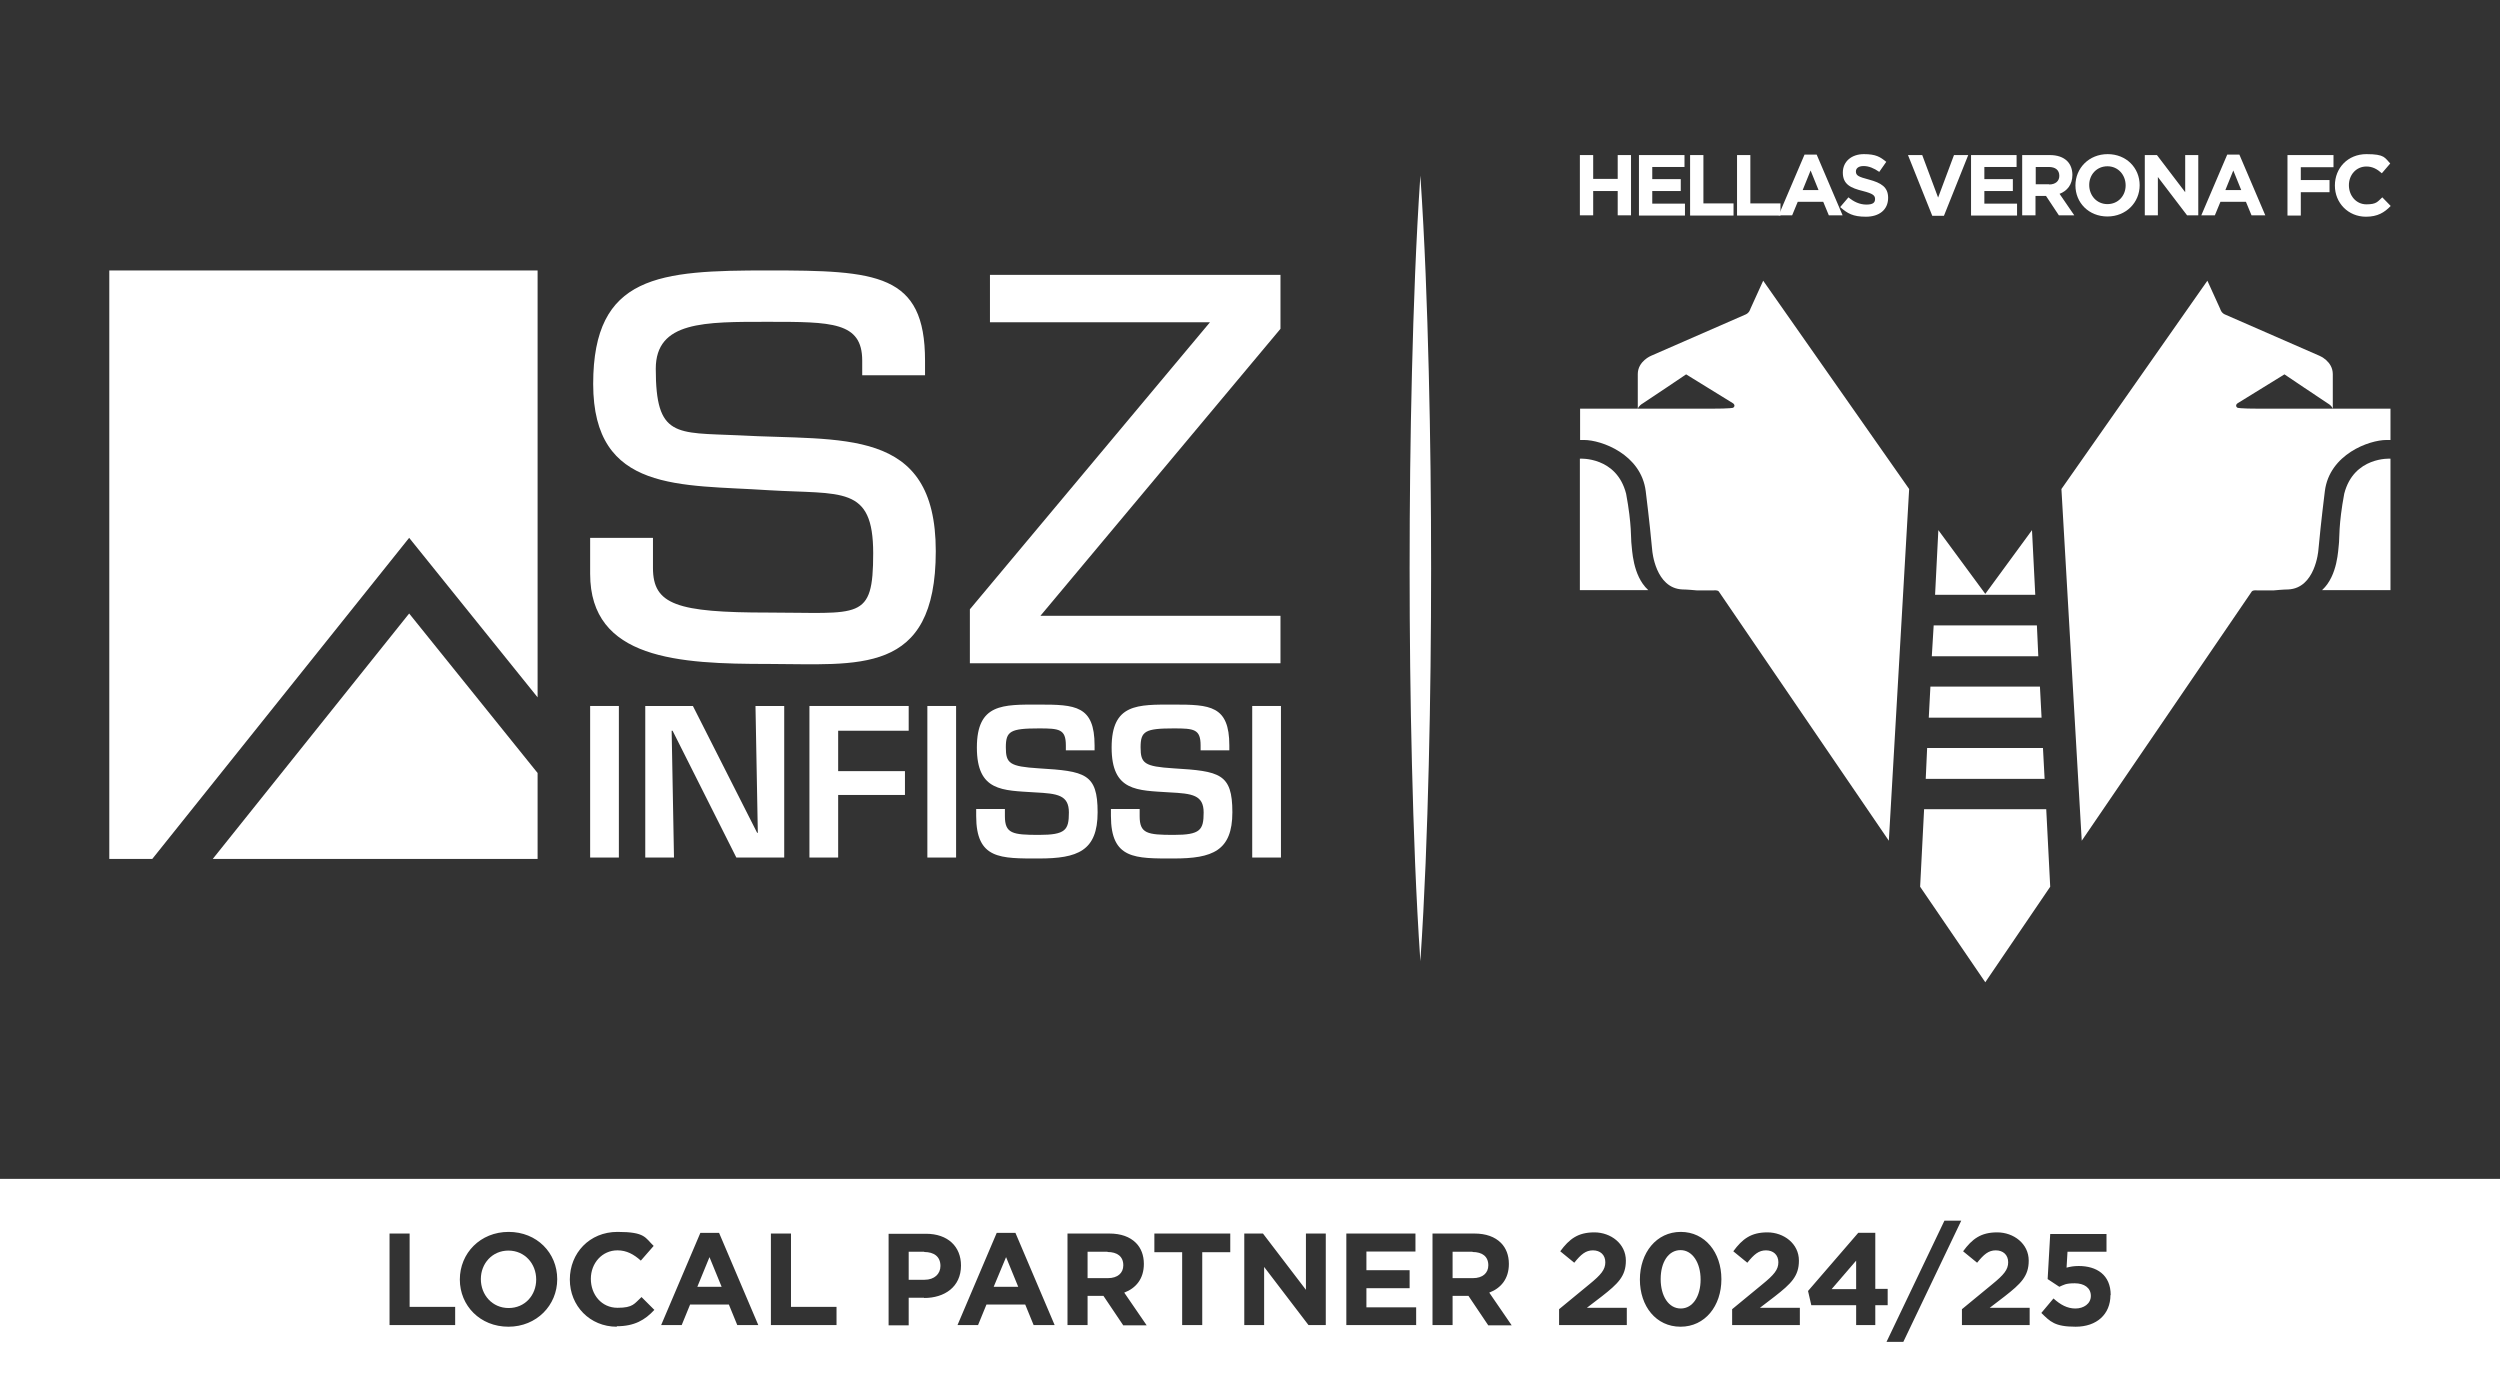 <?xml version="1.0" encoding="UTF-8"?>
<svg xmlns="http://www.w3.org/2000/svg" version="1.1" viewBox="0 0 1070.5 593.6">
  <rect x="0" y="0" width="1070.5" height="593.6" fill="#333333" stroke="none"/>
  <defs>
    <style>
      .cls-1 {
        fill: #fff;
      }
    </style>
  </defs>
  <!-- Generator: Adobe Illustrator 28.7.1, SVG Export Plug-In . SVG Version: 1.2.0 Build 142)  -->
  <g>
    <g id="Livello_1">
      <g>
        <path class="cls-1" d="M630.6,536h-8.6v11.3h8.7c4.2,0,6.6-2.2,6.6-5.5h0c0-3.8-2.6-5.7-6.8-5.7Z"/>
        <polygon class="cls-1" points="794.8 552 794.8 539.8 784.3 552 794.8 552"/>
        <polygon class="cls-1" points="425.5 551 436 551 430.8 538.3 425.5 551"/>
        <path class="cls-1" d="M719.6,535.3c-5.2,0-8.5,5.2-8.5,12.4h0c0,7.3,3.4,12.6,8.6,12.6s8.5-5.3,8.5-12.4h0c0-7.2-3.5-12.6-8.6-12.6Z"/>
        <path class="cls-1" d="M474.3,536h-8.6v11.3h8.7c4.2,0,6.6-2.2,6.6-5.5h0c0-3.8-2.6-5.7-6.8-5.7Z"/>
        <path class="cls-1" d="M395.8,536h-6.7v12h6.8c4.3,0,6.8-2.6,6.8-5.9h0c0-4-2.7-6-7-6Z"/>
        <polygon class="cls-1" points="298.6 551 309 551 303.8 538.3 298.6 551"/>
        <path class="cls-1" d="M0,504.8v88.8h1070.5v-88.8H0ZM195,567.4h-28.2v-39.2h8.6v31.4h19.5v7.8ZM238.6,547.8c0,11.1-8.8,20.3-20.9,20.3s-20.8-9-20.8-20.2h0c0-11.3,8.8-20.4,20.9-20.4s20.8,9,20.8,20.2h0ZM264.1,568.1c-11.5,0-20.1-8.9-20.1-20.2h0c0-11.3,8.4-20.4,20.4-20.4s11.8,2.5,15.5,6l-5.5,6.3c-3-2.7-6.1-4.4-10-4.4-6.6,0-11.4,5.5-11.4,12.2h0c0,6.8,4.6,12.4,11.4,12.4s7.2-1.8,10.3-4.6l5.5,5.5c-4,4.3-8.5,7-16.1,7ZM315.7,567.4l-3.6-8.8h-16.6l-3.6,8.8h-8.8l16.8-39.5h8l16.8,39.5h-9ZM358.3,567.4h-28.2v-39.2h8.6v31.4h19.5v7.8ZM395.7,555.7h-6.6v11.8h-8.6v-39.2h16c9.4,0,15,5.5,15,13.6h0c0,9.2-7.1,13.9-15.8,13.9ZM442.6,567.4l-3.6-8.8h-16.6l-3.6,8.8h-8.8l16.8-39.5h8l16.8,39.5h-9ZM480.9,567.4l-8.4-12.5h-6.8v12.5h-8.6v-39.2h17.9c5,0,8.8,1.4,11.4,4,2.2,2.2,3.4,5.3,3.4,9h0c0,6.4-3.4,10.4-8.4,12.3l9.6,14h-10.1ZM526.7,536.2h-11.9v31.2h-8.6v-31.2h-11.9v-8h32.5v8ZM567.6,567.4h-7.3l-19-24.9v24.9h-8.5v-39.2h8l18.4,24.1v-24.1h8.5v39.2ZM606.3,567.4h-29.8v-39.2h29.6v7.7h-21v8h18.5v7.7h-18.5v8.2h21.3v7.7ZM637.2,567.4l-8.4-12.5h-6.8v12.5h-8.6v-39.2h17.9c5,0,8.8,1.4,11.4,4,2.2,2.2,3.4,5.3,3.4,9h0c0,6.4-3.4,10.4-8.4,12.3l9.6,14h-10.1ZM696.6,567.4h-29v-6.8l13-10.7c4.9-4,6.8-6.2,6.8-9.4s-2.2-5.1-5.3-5.1-5.1,1.7-8,5.3l-6-4.9c3.9-5.3,7.6-8.1,14.6-8.1s13.5,4.8,13.5,12.1h0c0,6.7-3.4,9.9-10.3,15.3l-6.4,4.9h17.1v7.4ZM737.1,547.8c0,11.4-7,20.3-17.5,20.3s-17.4-8.8-17.4-20.2h0c0-11.5,7.1-20.4,17.5-20.4s17.4,8.8,17.4,20.2h0ZM770.7,567.4h-29v-6.8l13-10.7c4.9-4,6.8-6.2,6.8-9.4s-2.2-5.1-5.3-5.1-5.1,1.7-8,5.3l-6-4.9c3.9-5.3,7.6-8.1,14.6-8.1s13.5,4.8,13.5,12.1h0c0,6.7-3.4,9.9-10.3,15.3l-6.4,4.9h17.1v7.4ZM803,567.4h-8.2v-8.5h-19.2l-1.4-6.1,21.5-24.9h7.3v24h5.3v7h-5.3v8.5ZM815,574.6h-7.2l24.8-51.9h7.2l-24.8,51.9ZM869.1,567.4h-29v-6.8l13-10.7c4.9-4,6.8-6.2,6.8-9.4s-2.2-5.1-5.3-5.1-5.1,1.7-8,5.3l-6-4.9c3.9-5.3,7.6-8.1,14.6-8.1s13.5,4.8,13.5,12.1h0c0,6.7-3.4,9.9-10.3,15.3l-6.4,4.9h17.1v7.4ZM903.7,554.5c0,8.3-5.9,13.6-14.9,13.6s-10.9-2.2-14.7-5.9l5.2-6.2c3,2.7,5.9,4.3,9.4,4.3s6.6-2,6.6-5.4h0c0-3.5-2.9-5.4-6.9-5.4s-4.7.7-6.6,1.5l-5-3.3,1.1-19.3h24.1v7.6h-16.7l-.4,6.8c1.6-.4,3-.7,5.2-.7,7.6,0,13.7,3.7,13.7,12.5h0Z"/>
        <path class="cls-1" d="M217.7,535.5c-6.9,0-11.8,5.5-11.8,12.2h0c0,6.8,4.9,12.4,11.9,12.4s11.8-5.5,11.8-12.2h0c0-6.8-4.9-12.4-11.9-12.4Z"/>
      </g>
      <path class="cls-1" d="M608.2,75.2c1.9,28,2.9,56,3.6,84.1.7,28,1,56,1,84.1,0,28-.3,56-1,84.1-.7,28-1.7,56-3.6,84.1-1.9-28-2.9-56-3.6-84.1-.7-28-1-56-1-84.1,0-28,.3-56,1-84.1.7-28,1.7-56,3.6-84.1Z"/>
      <g>
        <g>
          <path class="cls-1" d="M735.8,253l73,107,8.7-150.6-62.5-89.2-5.5,12.1s-.4,1.6-1.9,2.3c-1.5.7-40.5,17.7-40.5,17.7,0,0-5.8,2.3-5.8,7.9v14.8s.3-1.2,2.2-2.3c1.9-1.2,18.5-12.4,18.5-12.4l20.1,12.4s.6.4.6,1-.6.9-.6.9c0,0-.7.4-9.6.4h-55.9v13.4h1.7c7.4,0,24.4,6.1,26.4,21.9,1.5,12.1,2.4,21.1,2.8,25.5,0,0,1.3,16.1,12.9,16.6,1.9,0,6.1.4,6.1.4h7.3s1.5-.2,2.1.4Z"/>
          <path class="cls-1" d="M705.7,252.6c-6.7-6.2-6.8-17.6-7.1-19.6-.3-1.9.2-8.3-2.3-21.6-4.1-16-19.8-15-19.8-15v56.3h29.3Z"/>
          <path class="cls-1" d="M964.4,253l-73,107-8.7-150.6,62.5-89.2,5.5,12.1s.4,1.6,1.9,2.3c1.5.7,40.5,17.7,40.5,17.7,0,0,5.8,2.3,5.8,7.9v14.8s-.3-1.2-2.2-2.3c-1.9-1.2-18.5-12.4-18.5-12.4l-20.1,12.4s-.6.4-.6,1,.6.9.6.9c0,0,.7.4,9.6.4h55.9v13.4h-1.7c-7.4,0-24.4,6.1-26.4,21.9-1.5,12.1-2.4,21.1-2.8,25.5,0,0-1.3,16.1-12.9,16.6-1.9,0-6.1.4-6.1.4h-7.3s-1.5-.2-2.1.4Z"/>
          <path class="cls-1" d="M994.4,252.6c6.7-6.2,6.8-17.6,7.1-19.6.3-1.9-.2-8.3,2.3-21.6,4.1-16,19.8-15,19.8-15v56.3h-29.3Z"/>
          <polygon class="cls-1" points="876.2 346.5 850.1 346.5 823.9 346.5 822.2 379.7 850.1 420.6 877.9 379.7 876.2 346.5"/>
          <polygon class="cls-1" points="830 227 828.6 254.7 850 254.7 850.1 254.7 871.5 254.7 870.1 227 850.1 254.3 830 227"/>
          <polygon class="cls-1" points="872.8 281 827.2 281 828 267.8 872.2 267.8 872.8 281"/>
          <polygon class="cls-1" points="874.2 307.3 825.9 307.3 826.6 294 873.5 294 874.2 307.3"/>
          <polygon class="cls-1" points="875.5 333.5 824.6 333.5 825.2 320.3 874.8 320.3 875.5 333.5"/>
        </g>
        <g>
          <path class="cls-1" d="M676.5,66.4h5.7v10.2h10.5v-10.2h5.7v25.8h-5.7v-10.4h-10.5v10.4h-5.7v-25.8Z"/>
          <path class="cls-1" d="M701.8,66.4h19.5v5.1h-13.8v5.2h12.2v5.1h-12.2v5.4h14v5.1h-19.7v-25.8Z"/>
          <path class="cls-1" d="M723.7,66.4h5.7v20.7h12.9v5.2h-18.6v-25.8Z"/>
          <path class="cls-1" d="M743.8,66.4h5.7v20.7h12.9v5.2h-18.6v-25.8Z"/>
          <path class="cls-1" d="M772.7,66.2h5.2l11.1,26h-5.9l-2.4-5.8h-10.9l-2.4,5.8h-5.8l11.1-26ZM778.7,81.4l-3.4-8.4-3.4,8.4h6.9Z"/>
          <path class="cls-1" d="M788.1,88.5l3.4-4c2.3,1.9,4.8,3.1,7.7,3.1s3.7-.9,3.7-2.4h0c0-1.5-.9-2.3-5.2-3.4-5.2-1.3-8.6-2.8-8.6-7.9h0c0-4.8,3.8-7.9,9-7.9s7,1.2,9.6,3.3l-3,4.3c-2.3-1.6-4.5-2.5-6.7-2.5s-3.3,1-3.3,2.3h0c0,1.8,1.1,2.3,5.6,3.5,5.2,1.4,8.2,3.2,8.2,7.8h0c0,5.2-3.9,8.1-9.5,8.1s-7.9-1.4-11-4.1Z"/>
          <path class="cls-1" d="M816.8,66.4h6.3l6.8,18.2,6.8-18.2h6.1l-10.4,26h-5l-10.4-26Z"/>
          <path class="cls-1" d="M844,66.4h19.5v5.1h-13.8v5.2h12.2v5.1h-12.2v5.4h14v5.1h-19.7v-25.8Z"/>
          <path class="cls-1" d="M865.9,66.4h11.8c3.3,0,5.8.9,7.5,2.6,1.4,1.4,2.2,3.5,2.2,5.9h0c0,4.2-2.3,6.9-5.5,8.1l6.3,9.2h-6.6l-5.5-8.3h-4.5v8.3h-5.7v-25.8ZM877.4,79c2.8,0,4.4-1.5,4.4-3.7h0c0-2.5-1.7-3.8-4.5-3.8h-5.6v7.4h5.8Z"/>
          <path class="cls-1" d="M888.7,79.4h0c0-7.4,5.8-13.4,13.8-13.4s13.7,5.9,13.7,13.3h0c0,7.4-5.8,13.4-13.8,13.4s-13.7-5.9-13.7-13.3ZM910.2,79.4h0c0-4.5-3.2-8.2-7.8-8.2s-7.8,3.6-7.8,8h0c0,4.5,3.2,8.2,7.8,8.2s7.8-3.6,7.8-8Z"/>
          <path class="cls-1" d="M918.4,66.4h5.2l12.1,15.9v-15.9h5.6v25.8h-4.8l-12.5-16.4v16.4h-5.6v-25.8Z"/>
          <path class="cls-1" d="M953.7,66.2h5.2l11.1,26h-5.9l-2.4-5.8h-10.9l-2.4,5.8h-5.8l11.1-26ZM959.7,81.4l-3.4-8.4-3.4,8.4h6.9Z"/>
          <path class="cls-1" d="M979.5,66.4h19.7v5.2h-14v5.5h12.3v5.2h-12.3v10h-5.7v-25.8Z"/>
          <path class="cls-1" d="M999.8,79.4h0c0-7.4,5.5-13.4,13.5-13.4s7.8,1.6,10.2,4l-3.6,4.2c-2-1.8-4-2.9-6.6-2.9-4.4,0-7.5,3.6-7.5,8h0c0,4.5,3.1,8.2,7.5,8.2s4.8-1.2,6.8-3l3.6,3.7c-2.7,2.8-5.6,4.6-10.6,4.6-7.6,0-13.3-5.9-13.3-13.3Z"/>
        </g>
      </g>
      <g>
        <g>
          <polygon class="cls-1" points="175.2 230.3 230.2 298.6 230.2 115.8 46.8 115.8 46.8 367.8 65.2 367.8 175.2 230.3"/>
          <polygon class="cls-1" points="175.2 262.7 91.1 367.8 230.2 367.8 230.2 331 175.2 262.7"/>
        </g>
        <g>
          <path class="cls-1" d="M265,367.2h-12.3v-64.9h12.3v64.9Z"/>
          <path class="cls-1" d="M323.5,302.3h12.3v64.9h-20.5l-27.3-54.3h-.4l1,54.3h-12.3v-64.9h20.4l27.5,54.3h.3l-1-54.3Z"/>
          <path class="cls-1" d="M358.9,330.2h28.6v10.2h-28.6v26.8h-12.3v-64.9h42.5v10.6h-30.2v17.2Z"/>
          <path class="cls-1" d="M409.4,367.2h-12.3v-64.9h12.3v64.9Z"/>
          <path class="cls-1" d="M430.3,346.5v3c0,7.4,3.2,8,14.6,8s12.8-2.1,12.8-9.6-4.9-8.1-14.5-8.6c-13.9-.9-24.9-.3-24.9-19.2s11.1-18.4,26.6-18.4,23.8.4,23.8,17.5v2.1h-12.3v-2.1c0-7-2.8-7.3-11.5-7.3-12.3,0-14.2,1.2-14.2,8.1s1.6,8.2,14.1,9c19.8,1.2,25.2,2.2,25.2,18.8s-8.6,19.8-25.1,19.8-26.9.4-26.9-18.2v-3h12.3Z"/>
          <path class="cls-1" d="M488,346.5v3c0,7.4,3.2,8,14.6,8s12.8-2.1,12.8-9.6-4.9-8.1-14.5-8.6c-13.9-.9-24.9-.3-24.9-19.2s11.1-18.4,26.6-18.4,23.8.4,23.8,17.5v2.1h-12.3v-2.1c0-7-2.8-7.3-11.5-7.3-12.3,0-14.2,1.2-14.2,8.1s1.6,8.2,14.1,9c19.8,1.2,25.2,2.2,25.2,18.8s-8.6,19.8-25.1,19.8-26.9.4-26.9-18.2v-3h12.3Z"/>
          <path class="cls-1" d="M548.5,367.2h-12.3v-64.9h12.3v64.9Z"/>
        </g>
        <path class="cls-1" d="M396.1,160.7h-26.9v-6.3c0-16.6-13.1-16.6-40.3-16.6s-48.1-.3-48.1,20.1c0,29.5,8.5,27.3,35.4,28.5,44.2,2.5,84.5-4.1,84.5,49.6s-33.4,48.3-71.7,48.3-76.3-1.9-76.3-38.6v-15.4h26.9v12.9c0,15.7,10.2,19.1,49.4,19.1s44.9,3.8,44.9-25.4-13.4-25.1-44.9-27c-37.3-2.5-75,1.3-75-45.5s28.5-48.6,75-48.6,67.1,1.3,67.1,38.6v6.3Z"/>
        <polygon class="cls-1" points="548.3 140.8 445.5 263.7 548.3 263.7 548.3 284 415.3 284 415.3 260.9 518.1 138 423.9 138 423.9 117.7 548.3 117.7 548.3 140.8"/>
      </g>
    </g>
  </g>
</svg>